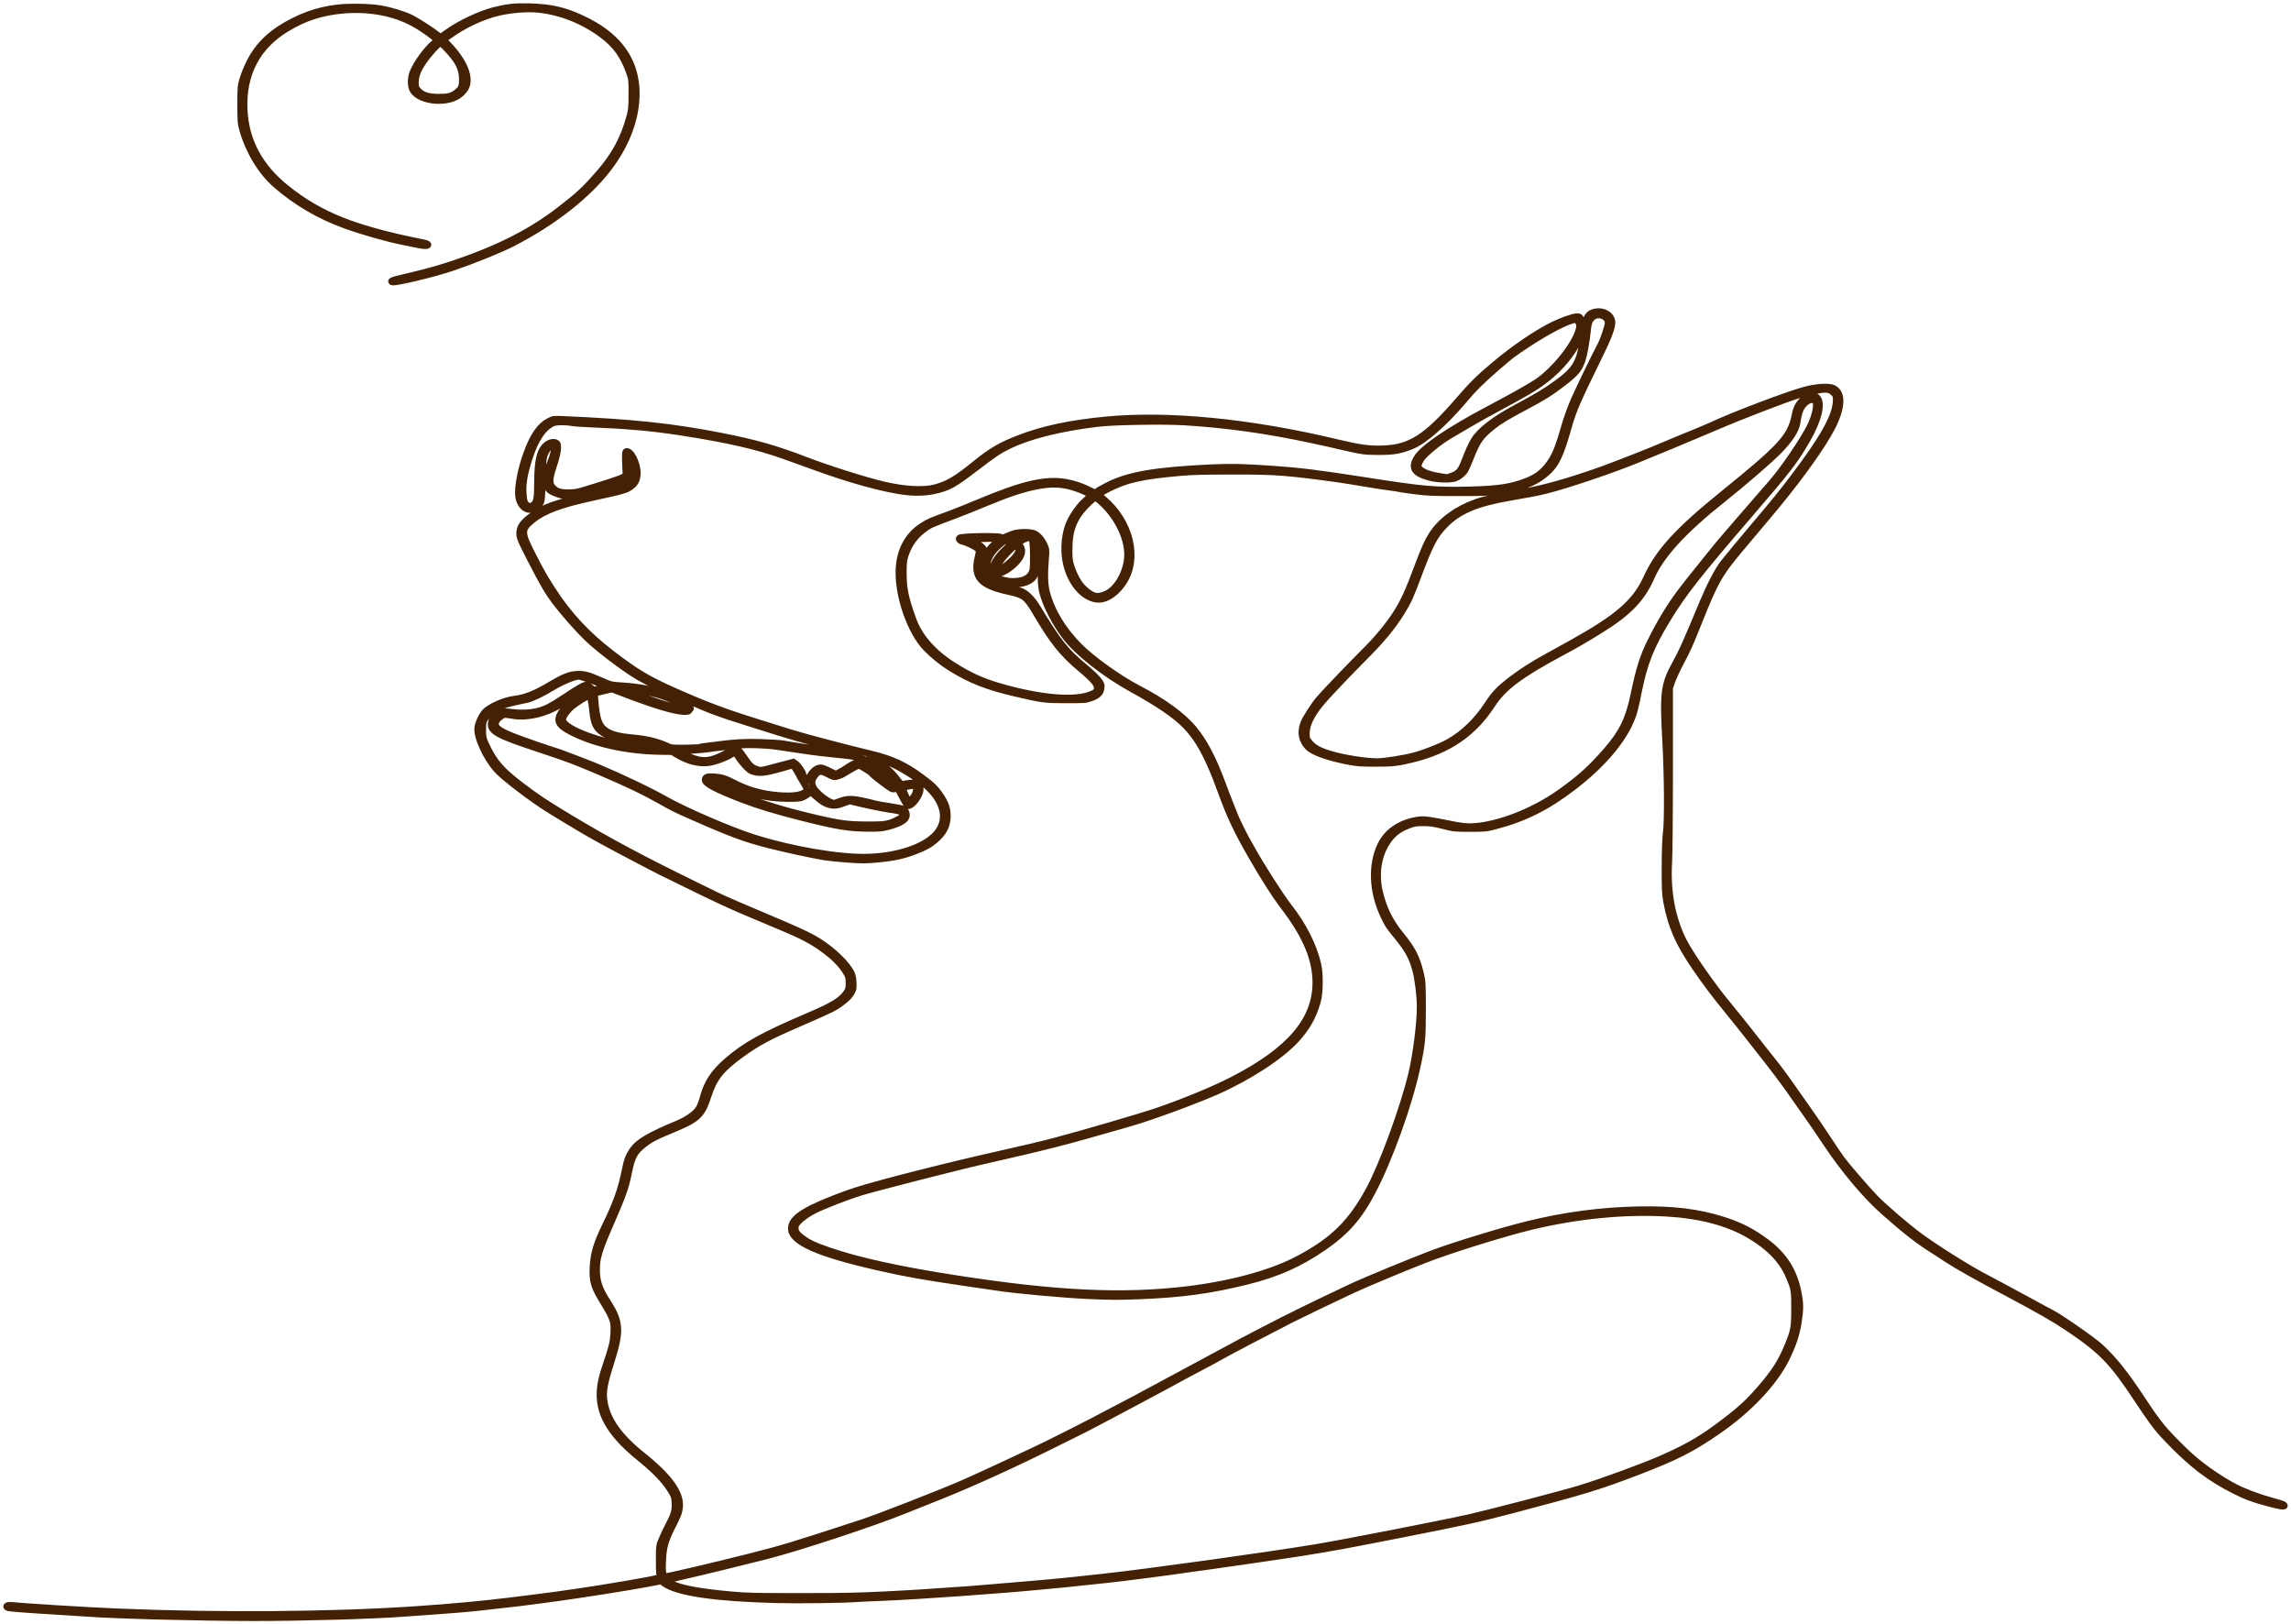 <?xml version="1.0" encoding="UTF-8"?> <svg xmlns="http://www.w3.org/2000/svg" width="347" height="246" viewBox="0 0 347 246" fill="none"><path d="M52.132 1.105C49.05 1.286 46.145 2.181 43.312 3.823C39.922 5.782 38 8.194 36.767 12.022C36.474 12.939 36.444 13.325 36.444 15.816C36.444 18.273 36.474 18.715 36.767 19.723C37.706 22.973 39.599 26.065 41.801 27.979C44.926 30.685 48.375 32.701 52.264 34.105C54.92 35.068 58.677 36.132 61.025 36.597C61.861 36.755 62.889 36.97 63.3 37.061C64.239 37.265 64.826 37.265 64.826 37.061C64.826 36.97 64.532 36.846 64.136 36.767C53.731 34.694 48.537 32.633 43.415 28.556C39.321 25.283 37.207 21.365 36.987 16.609C36.738 11.252 38.91 7.073 43.327 4.367C46.1 2.668 48.815 1.796 52.132 1.535C56.08 1.23 59.778 1.943 62.698 3.563C64.004 4.276 65.956 5.669 66.073 5.975C66.147 6.133 66.029 6.326 65.633 6.654C64.547 7.583 63.153 9.519 62.551 10.924C62.17 11.841 62.184 13.155 62.595 13.743C63.755 15.442 67.893 15.759 69.654 14.287C70.681 13.426 70.96 12.622 70.696 11.343C70.417 9.984 69.375 8.308 67.805 6.699L67.144 6.02L68.01 5.397C70.3 3.732 73.191 2.396 75.685 1.841C77.637 1.422 79.912 1.252 81.57 1.422C84.96 1.773 88.423 3.155 91.241 5.284C93.281 6.824 94.396 8.364 95.321 10.924C95.688 11.954 95.717 12.158 95.702 14.287C95.702 16.201 95.643 16.733 95.365 17.741C94.44 21.071 93.105 23.517 90.757 26.235C88.688 28.613 87.778 29.474 85.004 31.625C80.381 35.226 75.348 37.752 68.084 40.153C66.117 40.798 64.239 41.308 60.908 42.089C59.469 42.418 59.103 42.565 59.367 42.701C59.792 42.893 65.633 41.5 68.568 40.504C71.885 39.371 75.862 37.752 77.725 36.789C83.918 33.573 89.054 29.541 92.21 25.385C96.524 19.723 97.595 13.109 94.924 8.511C93.56 6.122 91.182 4.174 87.822 2.668C85.327 1.535 83.331 1.105 80.308 1.014C77.975 0.958 77.021 1.048 74.966 1.547C72.794 2.079 69.566 3.597 67.702 4.967C67.218 5.329 66.778 5.624 66.734 5.624C66.675 5.624 66.411 5.442 66.132 5.216C65.383 4.604 63.109 3.155 62.243 2.725C61.157 2.192 59.132 1.569 57.65 1.32C56.27 1.082 53.966 1.003 52.132 1.105ZM67.555 7.232C69.39 9.157 69.992 10.289 70.021 11.909C70.035 13.143 69.918 13.438 69.126 14.049C68.451 14.582 67.834 14.729 66.396 14.717C64.826 14.695 63.989 14.434 63.344 13.743C62.977 13.347 62.918 13.189 62.918 12.543C62.918 11.501 63.241 10.629 64.092 9.372C64.943 8.126 66.396 6.53 66.69 6.53C66.792 6.53 67.189 6.847 67.555 7.232Z" stroke="#442105"></path><path d="M241.294 47.327C240.751 47.508 240.457 47.837 240.193 48.55C240.09 48.856 239.958 49.094 239.899 49.094C239.826 49.094 239.665 48.833 239.533 48.528C239.312 48.007 239.254 47.961 238.814 47.961C238.3 47.961 236.48 48.607 235.189 49.241C232.694 50.475 229.26 52.82 226.296 55.322C223.977 57.27 222.994 58.256 220.983 60.577C216.038 66.285 213.617 67.836 209.449 67.972C207.35 68.051 205.985 67.859 202.331 66.987C189.315 63.884 176.87 62.672 167.405 63.601C162.107 64.11 157.983 64.994 154.417 66.364C151.6 67.44 150.162 68.289 147.711 70.271C144.893 72.57 143.529 73.374 141.591 73.872C139.83 74.325 136.939 74.167 133.799 73.419C131.069 72.785 125.42 70.996 122.059 69.705C117.554 67.972 114.457 67.089 109.365 66.081C101.939 64.62 95.835 63.963 85.151 63.51C83.845 63.454 83.816 63.454 83.097 63.827C81.82 64.496 80.793 65.945 79.868 68.425C78.929 70.894 78.357 73.85 78.547 75.197C78.709 76.364 79.428 77.179 80.308 77.179C80.793 77.179 81.424 76.817 81.732 76.352C82.04 75.9 82.07 75.696 82.143 72.593C82.231 69.614 82.275 69.24 82.554 68.64C82.891 67.915 83.317 67.496 83.787 67.406C84.065 67.349 84.065 67.383 83.977 68.04C83.918 68.425 83.757 69.048 83.61 69.422C83.053 70.86 82.847 71.709 82.833 72.717C82.803 73.986 82.979 74.235 84.271 74.744C84.975 75.016 85.327 75.084 86.046 75.073C87.235 75.061 87.91 74.914 91.051 73.94C95.218 72.649 95.453 72.479 95.277 70.905C95.233 70.407 95.145 69.897 95.116 69.784C95.072 69.682 95.086 69.592 95.16 69.592C95.424 69.592 95.659 70.362 95.747 71.426C95.835 72.491 95.82 72.547 95.438 72.978C95.218 73.216 94.734 73.544 94.353 73.703C93.971 73.861 91.887 74.405 89.701 74.914C83.874 76.273 82.436 76.783 80.514 78.176C79.193 79.127 78.694 79.852 78.709 80.803C78.724 81.471 78.885 81.856 80.426 84.846C82.29 88.459 82.95 89.591 84.065 91.086C85.298 92.728 87.543 95.276 88.981 96.658C90.596 98.232 94.587 101.255 96.612 102.445C97.801 103.158 100.927 104.698 101.162 104.698C101.191 104.698 101.705 104.913 102.292 105.185C107.501 107.586 108 107.779 114.281 109.76C120.239 111.64 121.927 112.127 125.067 112.909C128.472 113.747 128.956 113.883 128.956 113.996C128.956 114.132 128.589 114.12 127.562 113.939C127.078 113.849 126.256 113.747 125.728 113.713C124.877 113.645 120.225 112.943 118.537 112.637C118.17 112.569 116.717 112.478 115.294 112.433C112.858 112.365 111.346 112.444 109.072 112.739C108.675 112.795 107.809 112.897 107.164 112.977C106.518 113.044 105.931 113.146 105.843 113.192C105.77 113.226 104.801 113.271 103.715 113.282C102.189 113.305 101.646 113.271 101.367 113.135C99.533 112.297 98.065 111.935 95.776 111.731C93.853 111.561 92.621 111.255 91.843 110.734C90.728 110.009 90.376 109.058 90.126 106.114L90.038 104.981L91.359 104.664L92.68 104.347L94.191 104.925C96.979 106.012 99.812 106.974 101.367 107.371C103.378 107.88 104.581 107.914 104.346 107.45C104.287 107.326 104.302 107.292 104.42 107.348C104.713 107.484 104.625 107.133 104.287 106.805C104.126 106.635 103.612 106.306 103.158 106.068C100.721 104.8 97.552 104.03 93.927 103.838C92.591 103.758 92.533 103.747 90.918 103.033C88.981 102.195 88.38 102.048 87.235 102.127C86.208 102.195 85.254 102.592 83.243 103.792C81.101 105.072 79.487 105.706 77.96 105.876C76.434 106.046 74.116 107.065 73.411 107.892C72.942 108.435 72.501 109.387 72.369 110.123C72.149 111.459 73.485 114.505 75.202 116.51C76.111 117.586 80.617 121.04 83.185 122.614C86.619 124.732 88.747 125.989 90.787 127.121C93.12 128.401 98.814 131.402 100.193 132.081C106.298 135.071 107.839 135.83 109.292 136.498C110.216 136.928 111.376 137.449 111.86 137.653C112.344 137.857 113.665 138.412 114.795 138.899C115.925 139.374 117.744 140.145 118.83 140.598C121.457 141.685 123.16 142.602 124.73 143.757C126.3 144.901 127.313 145.92 128.046 147.053C128.531 147.823 128.575 147.981 128.589 148.865C128.589 149.691 128.531 149.906 128.193 150.393C127.445 151.492 126.109 152.319 122.646 153.791C115.529 156.826 112.858 158.309 110.055 160.755C108.162 162.398 107.149 163.926 106.562 165.988C106.078 167.743 105.799 168.207 104.83 168.955C104.273 169.385 103.48 169.838 102.717 170.155C98.315 171.99 96.686 172.952 95.805 174.221C95.218 175.093 94.984 175.704 94.705 177.12C94.147 179.985 93.369 182.193 91.726 185.557C90.405 188.252 89.921 189.837 89.818 191.842C89.701 194.061 89.95 194.877 91.476 197.346C92.9 199.679 93.061 200.177 92.958 201.977C92.87 203.404 92.782 203.767 91.55 207.47C90.2 211.502 90.831 214.514 93.692 217.787C94.69 218.908 95.306 219.485 97.376 221.195C99.313 222.792 100.707 224.264 101.499 225.533C102.116 226.495 102.174 226.699 102.233 227.56C102.292 228.726 102.116 229.383 101.352 230.833C101.03 231.433 100.56 232.418 100.311 233.007C99.856 234.049 99.841 234.151 99.841 236.121C99.826 237.243 99.87 238.318 99.929 238.511C100.017 238.828 99.988 238.885 99.635 238.998C98.74 239.281 91.359 240.538 86.986 241.161C86.061 241.285 84.799 241.467 84.197 241.557C83.596 241.648 82.04 241.852 80.749 242.01C79.457 242.169 77.814 242.373 77.08 242.463C73.264 242.939 68.114 243.415 63.065 243.754C50.357 244.626 33.026 244.751 17.72 244.105C13.2 243.913 3.881 243.347 1.768 243.131C1.151 243.075 0.814 243.222 1.107 243.449C1.254 243.562 3.441 243.732 8.694 244.049C10.235 244.139 12.216 244.264 13.097 244.332C17.499 244.66 29.914 244.989 38.411 245C45.925 245 56.344 244.706 61.378 244.332C62.273 244.264 64.049 244.139 65.34 244.049C68.803 243.8 71.357 243.584 72.604 243.437C73.206 243.369 74.439 243.233 75.319 243.131C78.254 242.803 79.56 242.656 81.262 242.418C82.187 242.293 83.742 242.09 84.711 241.954C87.881 241.523 95.204 240.368 97.61 239.915C98.916 239.666 100.017 239.462 100.061 239.462C100.12 239.462 100.384 239.621 100.648 239.813C102.659 241.218 108.323 242.044 117.583 242.282C120.9 242.373 127.782 242.282 129.837 242.124C130.277 242.09 131.935 242.01 133.505 241.954C138.965 241.738 151.791 240.833 158.16 240.198C159.084 240.108 160.449 239.983 161.168 239.915C162.401 239.791 164.939 239.53 167.625 239.236C168.271 239.168 169.357 239.043 170.046 238.953C170.736 238.862 172.35 238.658 173.642 238.5C174.933 238.341 176.489 238.137 177.09 238.047C177.692 237.956 178.954 237.775 179.879 237.65C183.944 237.107 194.422 235.589 197.18 235.148C201.48 234.468 203.843 234.038 212.457 232.339C221.835 230.493 224.08 230.006 229.333 228.613C240.105 225.771 242.203 225.125 247.971 222.917C253.944 220.618 256.115 219.519 260.18 216.722C264.876 213.495 268.707 209.44 270.526 205.783C271.598 203.608 272.097 202.102 272.405 200.086C272.698 198.184 272.684 197.346 272.331 195.636C271.715 192.521 270.203 190.143 267.621 188.195C265.449 186.553 263.614 185.613 261.032 184.787C257.231 183.575 253.43 183.11 248.191 183.212C242.497 183.326 236.979 184.05 231.315 185.455C227.543 186.383 220.411 188.558 217.08 189.803C214.027 190.947 206.719 193.96 204.679 194.922C198.487 197.844 195.757 199.18 190.929 201.683C189.241 202.555 186.893 203.801 185.675 204.469C184.472 205.126 182.711 206.077 181.786 206.564C180.862 207.062 178.543 208.297 176.65 209.327C174.757 210.346 172.703 211.456 172.101 211.773C167.023 214.457 163.839 216.122 162.342 216.858C161.373 217.345 159.73 218.172 158.673 218.693C157.074 219.497 148.357 223.562 146.126 224.536C142.839 225.986 133.007 229.825 130.57 230.618C119.916 234.106 118.625 234.491 113.547 235.782C107.369 237.333 101.191 238.783 100.692 238.783C100.399 238.783 100.281 237.877 100.384 236.121C100.487 234.276 100.78 233.268 101.705 231.41C102.659 229.53 102.82 229.134 102.923 228.341C103.202 226.224 101.426 223.721 97.317 220.437C93.839 217.662 91.99 215.091 91.535 212.396C91.256 210.867 91.462 209.712 92.562 206.224C94.044 201.558 93.956 200.188 92.004 197.164C90.772 195.273 90.361 194.05 90.361 192.329C90.361 190.494 90.684 189.407 92.489 185.273C94.353 180.981 94.763 179.826 95.189 177.686C95.688 175.206 96.07 174.47 97.39 173.405C98.374 172.601 99.298 172.103 101.441 171.231C105.652 169.521 106.283 168.966 107.222 166.067C108.132 163.247 109.174 161.922 112.241 159.702C114.633 157.958 116.277 157.064 120.518 155.218C126.168 152.76 126.359 152.658 127.43 151.854C128.178 151.311 128.633 150.858 128.898 150.405C129.25 149.816 129.279 149.646 129.22 148.717C129.162 147.811 129.088 147.574 128.648 146.871C127.621 145.286 125.287 143.259 123.072 142.047C121.986 141.447 119.638 140.394 116.336 139.012C113.181 137.698 109.526 136.113 108.543 135.626C108.088 135.399 106.518 134.629 105.051 133.916C97.361 130.167 91.696 127.132 86.311 123.871C82.422 121.527 81.394 120.836 78.973 119.001C75.877 116.646 74.82 115.423 73.543 112.682C73.176 111.889 73.118 111.618 73.118 110.53C73.118 109.364 73.147 109.251 73.558 108.684C74.439 107.45 75.803 106.771 78.474 106.227C79.002 106.114 79.633 105.978 79.883 105.921C80.573 105.774 82.187 104.993 83.61 104.121C85.063 103.237 86.986 102.433 87.661 102.433C88.116 102.433 91.109 103.532 91.52 103.849C91.799 104.064 91.726 104.109 90.728 104.324L89.877 104.517L89.495 104.166C89.29 103.973 88.996 103.792 88.864 103.758C88.57 103.679 87.661 104.189 85.445 105.672C84.638 106.216 83.581 106.85 83.111 107.099C81.483 107.914 79.663 108.152 77.315 107.858C76.42 107.745 76.273 107.756 75.73 107.971C75.011 108.243 74.497 108.843 74.409 109.5C74.218 110.746 75.363 111.368 81.732 113.464C85.856 114.822 87.044 115.264 90.728 116.838C95.394 118.843 97.361 119.783 100.12 121.334C101.778 122.274 102.409 122.591 104.155 123.361C110.745 126.283 112.902 127.076 116.629 128.004C119.682 128.752 122.308 129.329 124.847 129.782C125.376 129.873 126.916 130.032 128.296 130.133C130.585 130.303 130.952 130.292 132.889 130.133C135.252 129.918 136.822 129.59 138.554 128.91C140.124 128.31 140.814 127.925 141.635 127.223C142.942 126.102 143.485 125.037 143.485 123.588C143.485 122.523 143.25 121.765 142.575 120.723C141.782 119.488 141.225 118.933 139.537 117.699C137.013 115.842 135.09 114.958 131.965 114.2C127.914 113.226 121.751 111.595 119.858 111.006C118.772 110.666 116.453 109.942 114.721 109.398C109.688 107.835 106.9 106.782 102.277 104.732C98.109 102.886 96.334 101.822 92.621 98.979C88.923 96.137 86.12 93.136 83.713 89.41C82.422 87.417 81.981 86.647 80.646 84.031C78.9 80.633 78.9 80.157 80.661 78.731C82.363 77.349 84.872 76.409 89.656 75.367C94.587 74.291 94.939 74.189 95.673 73.589C96.29 73.102 96.524 72.525 96.524 71.585C96.524 70.135 95.526 68.199 94.866 68.38C94.69 68.425 94.675 68.708 94.763 70.883L94.822 72.004L94.382 72.264C94.015 72.502 92.093 73.136 88.16 74.325C87.455 74.54 86.927 74.608 86.105 74.62C84.799 74.62 84.241 74.427 83.684 73.816C83.155 73.216 83.2 72.468 83.845 70.543C84.447 68.765 84.638 67.429 84.344 67.157C84.007 66.851 83.332 66.953 82.789 67.383C81.776 68.21 81.409 69.728 81.409 73.181C81.394 75.526 81.292 76.081 80.778 76.477C80.426 76.737 80.353 76.749 80.03 76.624C79.472 76.386 79.311 75.967 79.237 74.62C79.164 73.136 79.428 71.641 80.176 69.342C81.101 66.5 82.216 64.835 83.669 64.099C84.139 63.861 85.547 63.827 86.707 64.031C87.074 64.099 88.761 64.201 90.449 64.269C92.137 64.337 94.015 64.439 94.617 64.496C95.218 64.552 96.187 64.631 96.745 64.665C98.109 64.767 101.03 65.118 103.202 65.458C110.304 66.568 114.721 67.576 118.757 69.025C119.491 69.286 120.415 69.614 120.812 69.761C121.222 69.897 122.279 70.282 123.16 70.611C128.56 72.593 133.608 73.997 136.969 74.45C138.466 74.654 140.241 74.608 141.518 74.314C143.631 73.85 144.438 73.408 147.667 70.939C150.646 68.674 151.248 68.255 152.759 67.519C155.841 66.013 160.346 64.869 166.157 64.144C168.52 63.85 176.225 63.714 179.512 63.918C185.763 64.303 192.103 65.186 198.663 66.613C200.644 67.032 201.055 67.123 203.285 67.644C206.352 68.346 206.705 68.403 208.862 68.403C211.136 68.403 212.076 68.233 213.851 67.519C215.715 66.76 218.782 64.065 221.673 60.656C223.243 58.788 224.256 57.78 226.633 55.719C228.835 53.805 229.011 53.669 231.315 52.14C234.455 50.068 237.684 48.414 238.593 48.414C238.946 48.414 239.298 48.992 239.239 49.49C239.004 51.665 235.526 56.127 232.621 57.995C231.388 58.788 228.79 60.237 225.298 62.083C219.545 65.13 215.612 67.802 214.658 69.286C213.661 70.849 214.189 71.687 216.566 72.309C217.784 72.627 219.795 72.672 220.455 72.4C220.998 72.174 221.6 71.687 221.893 71.234C222.011 71.041 222.392 70.18 222.73 69.32C223.728 66.783 224.256 66.036 226.017 64.62C227.162 63.714 228.115 63.136 231.094 61.551C233.809 60.113 234.851 59.456 236.832 57.927C238.667 56.523 239.195 55.889 239.665 54.462C239.929 53.692 240.281 51.676 240.428 50.226C240.545 48.969 240.707 48.505 241.162 48.075C241.998 47.305 243.568 47.837 243.568 48.89C243.568 49.422 242.864 51.495 242.394 52.367C241.631 53.782 239.107 59.003 238.359 60.702C237.904 61.755 237.273 63.522 236.964 64.609C236.201 67.293 235.717 68.572 235.071 69.648C234.103 71.222 232.958 72.208 231.315 72.842C228.937 73.782 226.985 74.076 222.656 74.189C217.344 74.314 215.554 74.155 207.027 72.819C199.631 71.664 196.814 71.313 192.352 71.019C188.419 70.747 186.424 70.701 183.621 70.826C174.977 71.222 170.883 71.924 167.684 73.578C166.994 73.929 166.334 74.303 166.231 74.405C165.967 74.654 165.703 74.62 164.983 74.235C163.971 73.703 162.606 73.238 161.403 73.034C158.35 72.513 154.916 73.306 148.43 76.024C146.742 76.737 144.57 77.598 143.587 77.961C140.99 78.9 140.667 79.036 139.684 79.671C137.38 81.143 136.162 83.589 136.147 86.726C136.147 90.667 137.981 95.774 140.271 98.141C141.298 99.217 142.721 100.361 143.969 101.131C147.021 103.022 149.501 103.996 153.83 105.004C157.954 105.967 158.16 105.989 161.461 106.001C164.22 106.001 164.44 105.989 165.145 105.74C166.275 105.344 166.7 104.947 166.774 104.223C166.832 103.679 166.788 103.554 166.275 102.92C165.967 102.535 165.071 101.697 164.294 101.052C161.403 98.673 160.287 97.269 157.147 92.082C156.31 90.689 155.371 89.772 154.535 89.5C154.227 89.398 153.449 89.229 152.803 89.115C150.147 88.685 148.694 87.677 148.518 86.137C148.43 85.424 148.709 83.827 148.914 83.77C149.002 83.748 149.061 83.623 149.061 83.51C149.061 83.068 148.606 82.626 147.74 82.219C147.256 81.992 146.86 81.766 146.86 81.709C146.86 81.618 151.38 81.494 151.541 81.573C151.585 81.585 151.336 81.811 151.013 82.083C148.503 84.087 148.21 86.545 150.352 87.745C152.378 88.878 155.694 88.674 156.56 87.349C157.015 86.658 157.22 85.004 157.015 83.532C156.78 81.924 156.78 81.754 157.044 81.924C157.162 81.992 157.396 82.321 157.573 82.649C157.881 83.193 157.895 83.317 157.793 84.71C157.602 87.1 157.646 88.696 157.925 89.738C158.453 91.731 159.803 94.336 161.359 96.397C163.164 98.787 167.361 102.094 171.411 104.313C175.52 106.578 178.074 108.322 179.658 109.964C181.566 111.946 183.034 114.641 184.795 119.477C186.365 123.758 187.231 125.604 189.579 129.692C191.472 132.987 193.101 135.535 194.407 137.257C197.782 141.651 199.294 145.241 199.294 148.808C199.294 154.493 195.375 159.091 186.702 163.553C183.973 164.968 179.365 166.871 175.285 168.275C173.084 169.034 163.853 171.74 159.921 172.771C157.793 173.337 155.401 173.903 151.409 174.798C143.382 176.599 133.476 179.124 129.69 180.313C127.724 180.936 124.524 182.204 123.042 182.941C120.797 184.062 119.858 184.99 119.858 186.066C119.858 188.071 123.967 189.883 133.139 191.944C137.468 192.918 139.654 193.303 146.273 194.277C148.415 194.582 150.499 194.888 150.895 194.956C153.816 195.409 161.021 196.066 165.057 196.247C168.476 196.394 169.415 196.394 172.835 196.258C179.145 195.998 183.459 195.398 188.948 194.027C193.453 192.906 196.814 191.411 200.438 188.92C203.887 186.553 205.853 184.311 207.864 180.46C210.461 175.512 213.426 167.245 214.644 161.571C215.378 158.162 215.466 157.256 215.466 152.885C215.466 148.966 215.436 148.604 215.128 147.336C214.526 144.924 213.925 143.78 212.178 141.617C210.461 139.51 209.507 137.54 208.92 134.958C208.333 132.308 208.73 129.68 210.006 127.653C210.843 126.34 211.767 125.592 213.235 125.026C214.218 124.652 214.409 124.618 215.583 124.618C216.654 124.618 217.124 124.686 218.577 125.049C220.294 125.479 220.338 125.479 222.656 125.479C224.931 125.479 225.048 125.468 226.457 125.105C230.86 123.962 234.338 122.229 238.285 119.194C243.025 115.547 246.195 111.697 247.384 108.13C247.545 107.643 247.883 106.227 248.118 104.981C249.042 100.372 249.981 97.994 252.535 93.781C254.912 89.852 257.172 86.986 265.126 77.745C270.805 71.154 271.803 69.863 273.652 66.681C275.457 63.601 276.073 60.94 275.178 60.181C274.885 59.92 274.591 59.909 273.931 60.124C272.86 60.475 272.155 61.381 271.891 62.808C271.245 66.126 269.881 67.632 261.017 74.801C254.061 80.429 251.199 83.578 249.365 87.598C247.721 91.21 244.992 93.566 237.992 97.45C237.038 97.983 235.145 99.025 233.795 99.772C232.151 100.689 230.684 101.618 229.319 102.637C227.22 104.2 226.442 104.981 225.386 106.601C223.742 109.126 221.732 111.085 219.472 112.376C218.298 113.044 215.876 114.007 214.292 114.437C212.707 114.868 209.772 115.332 208.642 115.343C206.822 115.343 203.549 114.834 201.451 114.2C199.895 113.735 199.03 113.271 198.398 112.535C197.885 111.935 197.856 111.867 197.87 110.995C197.885 109.624 198.736 107.982 200.468 106.001C201.378 104.959 204.885 101.278 206.294 99.885C209.199 96.997 210.872 94.982 212.296 92.683C213.323 91.018 213.602 90.395 214.879 86.975C216.581 82.434 217.271 81.132 218.767 79.569C220.925 77.338 223.566 76.216 228.864 75.299C231.931 74.778 232.914 74.586 234.25 74.246C237.375 73.465 244.082 71.2 247.824 69.671C249.233 69.082 251.684 68.085 253.254 67.44C254.824 66.794 257.7 65.583 259.637 64.756C263.512 63.08 270.321 60.453 272.419 59.818C273.168 59.592 274.327 59.297 274.988 59.161C276.572 58.833 277.159 58.912 277.717 59.479C278.084 59.841 278.128 59.988 278.113 60.69C278.069 62.944 276.191 66.341 271.744 72.196C269.837 74.722 268.721 76.092 265.845 79.478C264.099 81.539 261.575 84.585 261.061 85.242C260.166 86.409 259.006 88.628 257.876 91.335C255.382 97.326 254.707 98.832 253.841 100.372C252.006 103.69 251.86 104.777 252.3 112.625C252.564 117.608 252.608 124.369 252.373 126.102C252.271 126.815 252.183 129.137 252.183 131.255C252.168 134.403 252.212 135.365 252.417 136.521C253.107 140.201 254.193 142.738 256.673 146.373C258.199 148.615 259.667 150.575 261.692 153.055C262.675 154.266 264.069 155.999 264.774 156.905C265.478 157.811 266.799 159.487 267.709 160.642C268.619 161.797 269.925 163.53 270.614 164.493C271.289 165.455 272.463 167.109 273.212 168.173C273.975 169.226 275.53 171.514 276.69 173.247C279.287 177.154 282.633 181.129 285.348 183.518C288.87 186.621 290.455 187.856 293.185 189.577C293.478 189.758 294.271 190.279 294.946 190.721C296.677 191.842 299.289 193.314 303.883 195.749C308.902 198.421 311.176 199.724 313.201 201.083C318.323 204.537 319.922 206.168 323.635 211.785C325.939 215.261 326.732 216.326 328.199 217.855C331.927 221.762 334.627 223.834 338.516 225.782C340.174 226.62 341.187 226.994 343.212 227.549C345.105 228.07 346 228.228 346 228.036C346 227.877 345.677 227.752 343.857 227.254C342.023 226.745 339.866 225.929 338.589 225.272C335.948 223.902 332.895 221.716 330.973 219.836C327.715 216.666 326.981 215.771 324.56 212.113C321.83 207.98 320.201 205.941 318.073 203.971C316.973 202.963 311.939 199.463 310.707 198.852C310.472 198.739 309.122 198.014 307.728 197.244C306.333 196.485 304.22 195.341 303.032 194.707C301.843 194.073 300.61 193.416 300.287 193.246C297.763 191.91 292.847 188.795 290.558 187.085C288.679 185.681 285.26 182.748 284.027 181.468C282.765 180.155 279.713 176.633 278.906 175.534C278.539 175.036 277.57 173.609 276.763 172.363C275.941 171.118 274.577 169.102 273.711 167.89C272.86 166.678 271.847 165.251 271.48 164.719C270.57 163.405 269.206 161.56 268.325 160.472C267.914 159.974 266.623 158.343 265.463 156.848C264.289 155.354 262.734 153.417 262.015 152.545C259.447 149.499 256.013 144.572 254.927 142.409C253.254 139.046 252.505 135.026 252.755 130.711C252.828 129.454 252.887 122.965 252.887 116.306V104.189L253.224 103.203C253.415 102.66 253.958 101.471 254.442 100.542C255.646 98.277 255.837 97.847 257.201 94.449C259.946 87.587 260.342 86.918 264.612 81.879C265.522 80.814 266.52 79.637 266.828 79.252C267.151 78.867 268.164 77.644 269.088 76.545C272.816 72.026 276.176 67.304 277.512 64.654C279.023 61.664 279.097 59.501 277.702 58.81C276.998 58.471 275.134 58.584 273.271 59.094C270.702 59.784 262.455 62.921 259.3 64.405C258.786 64.643 257.392 65.232 256.218 65.707C255.029 66.183 253.254 66.919 252.256 67.349C250.084 68.289 245.212 70.203 242.688 71.12C237.64 72.932 233.296 74.144 230.067 74.631C227.499 75.028 224.902 75.605 223.537 76.092C220.646 77.123 218.268 78.855 216.904 80.962C216.243 81.981 215.759 83.045 214.732 85.797C213.338 89.546 212.619 91.109 211.503 92.864C210.359 94.687 208.51 96.907 206.572 98.809C205.12 100.236 200.717 104.823 199.895 105.774C199.03 106.771 197.665 108.888 197.415 109.636C196.96 110.983 197.18 112.116 198.09 113.101C198.824 113.894 201.099 114.709 204.239 115.321C205.589 115.57 206.088 115.615 208.275 115.615C210.946 115.615 211.621 115.547 213.925 114.981C219.413 113.633 223.155 111.074 225.973 106.737C227.675 104.098 230.273 102.161 236.524 98.809C238.946 97.507 239.694 97.077 242.336 95.446C246.606 92.819 248.69 90.656 250.084 87.462C251.551 84.087 254.971 80.35 260.885 75.65C264.201 73 268.017 69.705 269.44 68.255C271.113 66.534 272.023 65.13 272.185 64.02C272.449 62.242 272.757 61.54 273.549 60.894C274.078 60.475 274.723 60.407 274.973 60.747C275.325 61.257 274.929 63.102 274.136 64.665C273.05 66.794 270.262 70.894 268.516 72.932C266.432 75.356 263.35 78.912 262.088 80.35C261.281 81.256 259.828 83.011 258.83 84.257C257.832 85.503 256.702 86.93 256.292 87.428C255.895 87.926 255.44 88.481 255.308 88.674C255.162 88.855 254.78 89.365 254.442 89.806C253.004 91.697 251.39 94.347 250.025 97.122C248.851 99.478 248.308 101.199 247.457 105.264C246.679 108.99 245.711 110.949 243.304 113.724C240.971 116.408 239.21 117.982 236.157 120.134C231.916 123.112 226.31 125.196 222.51 125.196C221.952 125.196 220.895 125.06 219.853 124.845C216.434 124.154 215.686 124.052 214.835 124.177C212.178 124.55 210.109 125.932 209.126 127.97C207.673 131.005 207.835 135.003 209.566 138.684C210.197 140.031 210.315 140.201 211.694 141.9C213.294 143.859 213.895 145.003 214.438 146.985C214.776 148.298 215.099 150.88 215.099 152.421C215.099 154.98 214.512 159.646 213.837 162.511C212.589 167.799 209.361 176.576 207.292 180.336C204.635 185.183 201.935 187.844 196.902 190.551C192.807 192.77 186.776 194.447 179.952 195.285C170.017 196.485 159.965 196.009 144.438 193.586C136.088 192.283 129.998 190.936 125.537 189.407C123.365 188.66 122.426 188.218 121.443 187.47C120.547 186.791 120.327 186.349 120.503 185.613C120.635 185.081 121.927 184.016 123.277 183.326C124.686 182.612 128.355 181.185 130.35 180.574C132.786 179.838 144.981 176.712 148.988 175.806C158.835 173.564 160.948 173.02 169.386 170.597C170.032 170.404 170.897 170.155 171.294 170.042C174.258 169.204 180.788 166.803 184.208 165.308C189.05 163.179 193.952 159.997 196.3 157.437C197.914 155.693 198.897 153.949 199.528 151.73C199.925 150.393 199.954 147.46 199.602 146.022C198.927 143.157 197.371 140.099 195.229 137.37C193.967 135.762 190.944 131.039 189.549 128.491C189.212 127.891 188.86 127.246 188.742 127.064C188.449 126.555 187.275 124.177 187.099 123.724C187.011 123.509 186.673 122.637 186.336 121.798C185.998 120.96 185.426 119.477 185.074 118.514C183.709 114.822 182.329 112.24 180.759 110.361C179.057 108.333 176.166 106.238 172.321 104.245C169.533 102.796 165.468 99.897 163.531 97.96C161.007 95.457 159.275 92.592 158.512 89.693C158.218 88.572 158.174 86.85 158.365 84.597C158.482 83.362 158.453 83.181 158.174 82.57C157.822 81.777 157.264 81.12 156.707 80.837C156.134 80.531 154.183 80.554 153.39 80.871C153.067 81.007 152.583 81.199 152.319 81.301C151.952 81.46 151.791 81.471 151.629 81.369C151.248 81.132 145.524 81.222 145.319 81.483C145.187 81.652 145.407 81.913 145.744 81.981C146.346 82.094 147.77 82.774 148.078 83.091C148.357 83.385 148.357 83.408 148.107 84.495C147.417 87.439 148.547 88.674 152.73 89.58C155.107 90.089 155.489 90.384 156.897 92.773C159.495 97.179 160.904 98.934 163.663 101.255C165.747 102.999 166.334 103.736 166.172 104.392C166.084 104.732 165.952 104.868 165.409 105.106C162.958 106.216 157.675 105.785 151.482 103.996C148.753 103.215 146.713 102.275 144.248 100.689C141.269 98.775 139.214 96.409 138.275 93.793C137.116 90.576 136.822 89.161 136.822 86.805C136.822 85.22 136.866 84.789 137.145 83.974C137.688 82.422 138.539 81.222 139.742 80.293C140.799 79.478 140.858 79.455 144.659 78.04C145.744 77.632 147.858 76.783 149.355 76.16C152.671 74.778 154.975 74.008 157.074 73.612C159.172 73.204 160.757 73.249 162.489 73.77C163.795 74.167 165.027 74.722 165.145 74.971C165.204 75.073 164.925 75.401 164.44 75.809C163.604 76.5 162.533 77.972 162.004 79.161C161.315 80.667 161.08 83 161.403 84.846C161.99 88.209 164.176 90.769 166.466 90.769C167.684 90.769 169.166 89.716 170.193 88.119C172.526 84.461 171.191 79.002 167.111 75.56C166.7 75.209 166.392 74.869 166.451 74.812C166.495 74.744 167.082 74.416 167.757 74.065C170.619 72.604 172.908 72.083 178.925 71.562C180.598 71.415 182.432 71.37 186.556 71.37C193.233 71.358 194.715 71.472 202.552 72.536C202.962 72.593 203.946 72.751 204.753 72.876C205.56 73.012 206.983 73.249 207.908 73.397C208.832 73.555 210.021 73.725 210.549 73.793C211.078 73.861 211.709 73.952 211.944 74.008C212.193 74.065 213.308 74.235 214.438 74.371C216.243 74.597 217.021 74.631 220.895 74.631C224.814 74.631 225.489 74.597 227.074 74.371C230.434 73.895 232.357 73.181 234.044 71.777C235.673 70.418 236.304 69.116 237.625 64.439C238.256 62.185 238.99 60.498 242.159 54.043C243.554 51.223 244.155 49.649 244.155 48.867C244.155 47.656 242.688 46.863 241.294 47.327ZM239.826 51.246C239.254 54.949 238.652 55.979 235.849 58.029C234.206 59.23 232.723 60.124 229.642 61.766C226.428 63.476 224.153 65.22 223.273 66.67C222.876 67.327 222.348 68.482 221.849 69.818C221.292 71.279 220.925 71.721 220 72.049L219.193 72.332L218.004 72.14C216.009 71.834 214.805 71.211 214.805 70.498C214.805 70.328 215.011 69.875 215.26 69.478C215.788 68.674 218.078 66.806 219.663 65.9C220.191 65.594 221.453 64.858 222.451 64.258C223.449 63.657 225.591 62.468 227.206 61.608C231.256 59.445 232.723 58.561 234.206 57.395C236.319 55.73 238.065 53.635 239.092 51.529C239.885 49.887 239.899 49.853 239.973 49.898C240.002 49.921 239.929 50.532 239.826 51.246ZM166.671 75.9C169.136 78.062 170.78 81.29 170.78 83.985C170.78 86.522 169.21 89.331 167.39 90.033C166.216 90.497 165.614 90.384 164.529 89.5C163.516 88.674 162.856 87.609 162.239 85.809C161.96 84.982 161.916 84.552 161.931 83.068C161.946 80.644 162.43 79.093 163.677 77.462C164.352 76.602 165.644 75.367 165.879 75.367C165.981 75.367 166.334 75.605 166.671 75.9ZM155.357 80.848C155.327 80.871 154.946 81.12 154.52 81.415C153.889 81.845 153.684 81.924 153.522 81.811C153.111 81.55 153.287 81.29 153.977 81.143C154.344 81.064 154.682 80.95 154.726 80.905C154.77 80.848 154.946 80.803 155.107 80.803C155.283 80.803 155.386 80.826 155.357 80.848ZM156.325 81.686C156.531 82.094 156.589 85.843 156.399 86.454C156.061 87.53 155.078 88.051 153.361 88.051C151.703 88.051 149.795 87.1 149.56 86.171C149.311 85.152 149.839 83.963 151.027 82.819C151.908 81.969 152.275 81.777 152.788 81.924C152.994 81.992 153.17 82.117 153.17 82.219C153.17 82.309 152.788 82.74 152.319 83.17C150.573 84.778 149.853 86.465 150.763 86.794C151.306 86.986 152.26 86.59 153.273 85.741C154.682 84.563 155.122 83.453 154.476 82.66L154.183 82.275L154.549 81.992C154.99 81.652 155.782 81.369 156.046 81.449C156.149 81.471 156.266 81.585 156.325 81.686ZM154.168 82.898C154.417 83.329 154.388 83.476 153.889 84.201C153.405 84.914 151.6 86.352 151.204 86.352C150.807 86.352 150.939 85.786 151.541 84.937C152.172 84.042 153.581 82.615 153.83 82.615C153.933 82.615 154.08 82.74 154.168 82.898ZM89.011 104.381C89.348 104.642 89.187 104.868 88.497 105.151C87.514 105.548 85.533 107.11 85.034 107.869C84.227 109.137 84.55 109.817 86.443 110.802C89.979 112.648 94.984 113.747 100.076 113.815L101.793 113.837L102.571 114.302C104.126 115.23 105.638 115.638 107.09 115.536C107.971 115.479 109.923 114.789 110.759 114.245C110.994 114.098 111.229 113.984 111.302 113.984C111.39 113.984 111.581 114.2 111.728 114.46C112.212 115.298 113.371 116.566 113.797 116.748C114.883 117.178 115.749 117.099 118.449 116.329L120.034 115.876L120.283 116.125C120.415 116.261 120.68 116.691 120.885 117.076C121.076 117.461 121.457 118.118 121.721 118.537C122.338 119.5 122.338 119.783 121.765 120.1C121.046 120.496 119.682 120.621 117.833 120.462C115.279 120.247 113.239 119.658 111.038 118.514C109.937 117.925 109.233 117.722 108.162 117.642C107.149 117.574 106.797 117.688 106.797 118.118C106.797 118.673 108.499 119.568 112.447 121.085C114.736 121.968 117.554 122.829 121.472 123.814C126.784 125.151 128.589 125.445 131.524 125.456C133.153 125.468 133.579 125.434 134.459 125.207C136.573 124.652 137.424 124.063 137.277 123.237C137.233 122.965 137.072 122.682 136.895 122.58C136.749 122.478 135.795 122.285 134.797 122.138C133.799 122.002 132.772 121.81 132.493 121.731C132.229 121.64 131.363 121.436 130.6 121.278C128.971 120.938 128.355 120.949 127.137 121.379L126.285 121.685L125.742 121.459C125.434 121.346 124.789 120.915 124.304 120.507C122.837 119.273 122.617 118.344 123.57 117.257C124.04 116.714 124.407 116.714 125.449 117.257C126.329 117.71 126.344 117.71 126.872 117.54C127.459 117.359 127.459 117.359 128.883 116.499C129.426 116.181 129.969 115.91 130.072 115.91C130.277 115.91 131.833 116.861 132.009 117.099C132.243 117.427 134.87 119.42 135.149 119.488C135.311 119.522 135.516 119.5 135.604 119.432C135.692 119.364 135.809 119.307 135.868 119.307C135.927 119.307 136.279 119.919 136.661 120.666C137.057 121.47 137.424 122.025 137.541 122.025C138.216 122.025 139.376 120.44 139.376 119.511C139.376 118.843 139.287 118.696 138.862 118.582C138.568 118.514 137.189 118.65 136.719 118.797C136.543 118.843 136.323 118.639 135.824 117.982C135.002 116.895 134.107 116.113 132.772 115.321C132.199 114.992 131.744 114.687 131.744 114.63C131.744 114.381 133.916 115.094 135.531 115.876C136.939 116.555 139.155 117.971 140.183 118.865C143.03 121.323 143.661 124.143 141.856 126.249C140.139 128.265 136.088 129.658 131.524 129.805C127.225 129.952 119.887 128.695 113.988 126.815C110.583 125.728 103.686 122.75 100.707 121.062C98.212 119.658 94.602 117.937 90.508 116.193C89.114 115.604 83.977 113.645 83.816 113.645C83.61 113.645 79.237 112.127 77.74 111.538C75.466 110.644 74.82 110.1 75.114 109.307C75.26 108.866 76.126 108.209 76.537 108.209C76.669 108.22 77.212 108.288 77.74 108.379C79.839 108.73 82.642 108.084 84.74 106.771C85.21 106.487 86.12 105.876 86.766 105.434C87.91 104.642 88.57 104.245 88.747 104.245C88.791 104.245 88.908 104.302 89.011 104.381ZM97.302 104.653C98.08 104.8 99.151 105.049 99.68 105.196C101.25 105.638 103.862 106.884 103.862 107.201C103.862 107.382 102.908 107.303 101.851 107.031C100.252 106.612 94.851 104.766 94.485 104.517C94.47 104.506 94.485 104.426 94.543 104.358C94.675 104.2 95.336 104.268 97.302 104.653ZM89.466 105.797C89.539 106.035 89.686 106.884 89.759 107.699C89.95 109.455 90.229 110.123 91.036 110.768C92.107 111.606 93.663 112.037 96.451 112.24C97.64 112.331 99.489 112.75 100.12 113.078C100.369 113.203 100.501 113.305 100.413 113.305C100.34 113.316 99.415 113.316 98.359 113.305C96.803 113.294 96.422 113.26 96.275 113.124C96.187 113.022 96.055 112.965 95.981 112.999C95.747 113.112 93.648 112.761 91.828 112.297C87.984 111.312 85.225 109.919 85.225 108.956C85.225 108.537 85.885 107.609 86.633 106.974C87.294 106.408 88.952 105.378 89.216 105.378C89.275 105.378 89.392 105.57 89.466 105.797ZM117.51 113.033C118.199 113.124 119.887 113.373 121.252 113.588C123.497 113.928 124.539 114.052 128.222 114.426C130.438 114.653 131.891 115.23 133.652 116.589C134.635 117.337 135.853 118.639 135.853 118.922C135.853 119.375 135.149 118.967 133.271 117.438C131.084 115.649 130.482 115.275 129.954 115.411C129.573 115.502 128.824 115.91 128.149 116.374C127.914 116.544 127.459 116.804 127.151 116.963L126.594 117.257L125.698 116.816C124.612 116.272 124.407 116.215 123.923 116.351C123.409 116.51 122.69 117.291 122.573 117.835C122.514 118.084 122.411 118.288 122.338 118.288C122.206 118.288 121.619 117.472 121.619 117.269C121.619 116.997 120.9 115.955 120.547 115.694L120.166 115.423L119.021 115.717C118.39 115.876 117.29 116.17 116.57 116.363C115.411 116.68 115.22 116.702 114.809 116.578C113.9 116.295 113.577 116.012 112.828 114.902C112.417 114.29 112.007 113.735 111.904 113.679C111.552 113.452 110.877 113.622 109.659 114.256C108.118 115.038 107.149 115.275 106.078 115.117C105.197 114.992 103.334 114.268 103.128 113.984C103.011 113.803 103.172 113.769 104.86 113.645C105.887 113.577 107.017 113.464 107.384 113.407C107.736 113.339 108.763 113.214 109.659 113.124C110.539 113.022 111.669 112.897 112.153 112.852C113.298 112.727 115.939 112.818 117.51 113.033ZM109.585 118.412C110.025 118.582 110.656 118.854 110.979 119.035C113.298 120.258 116.218 120.926 119.285 120.938C121.267 120.949 121.457 120.904 122.396 120.236L122.793 119.941L123.82 120.802C124.642 121.493 125.009 121.708 125.581 121.855C126.388 122.059 126.784 122.014 128.046 121.538L128.677 121.3L130.248 121.674C132.155 122.127 134.298 122.546 135.487 122.693C136.323 122.806 136.881 123.09 136.881 123.418C136.881 123.678 135.692 124.381 134.812 124.641C133.946 124.89 133.682 124.913 131.304 124.913C128.428 124.901 127.21 124.743 123.747 123.939C117.686 122.535 113.195 121.051 109.13 119.126C107.677 118.424 107.369 118.209 107.677 118.061C107.971 117.925 108.646 118.05 109.585 118.412ZM138.788 119.522C138.788 119.907 138.671 120.258 138.378 120.677C137.791 121.561 137.614 121.515 137.101 120.383C136.69 119.477 136.719 119.296 137.321 119.126C137.6 119.047 138.055 118.979 138.319 118.979C138.788 118.967 138.788 118.967 138.788 119.522ZM252.491 183.745C257.48 184.039 261.663 185.138 264.876 187.006C267.885 188.75 269.881 190.789 270.908 193.167C271.774 195.183 271.818 195.386 271.803 198.24C271.803 201.139 271.73 201.524 270.702 204.005C269.778 206.236 268.795 207.776 266.872 210.029C265.023 212.192 263.746 213.393 261.208 215.318C257.935 217.832 255.705 219.134 251.86 220.833C248.969 222.113 242.879 224.344 239.386 225.42C236.744 226.235 225.635 229.134 222.583 229.825C218.166 230.81 203.579 233.653 199.323 234.366C191.853 235.6 173.847 238.103 167.111 238.839C165.614 238.998 163.736 239.202 162.929 239.292C160.185 239.598 154.095 240.13 146.933 240.708C146.126 240.776 144.248 240.9 142.751 240.991C141.254 241.082 139.772 241.184 139.449 241.218C139.126 241.252 136.646 241.387 133.946 241.523C129.895 241.727 127.65 241.772 121.252 241.772C114.12 241.772 113.239 241.75 110.686 241.523C106.474 241.138 103.862 240.697 102.248 240.096C101.162 239.689 100.839 239.485 101.015 239.349C101.103 239.281 102.057 239.032 103.143 238.783C105.491 238.262 113.591 236.28 116.189 235.612C121.311 234.276 132.053 230.731 136.954 228.76C138.246 228.239 140.828 227.209 142.677 226.473C147.227 224.649 153.992 221.569 159.48 218.817C161.212 217.957 163.222 216.96 163.927 216.609C164.646 216.247 165.923 215.59 166.788 215.125C167.654 214.661 169.679 213.585 171.294 212.736C172.908 211.887 175.051 210.743 176.063 210.188C178.499 208.852 181.918 207.017 183.107 206.405C183.635 206.134 184.531 205.647 185.088 205.318C185.998 204.797 192.044 201.626 195.654 199.78C196.975 199.112 201.612 196.881 204.826 195.375C206.734 194.48 212.266 192.17 215.759 190.8C219.501 189.328 227.866 186.723 231.975 185.738C239.004 184.062 246.107 183.371 252.491 183.745Z" stroke="#442105"></path></svg> 